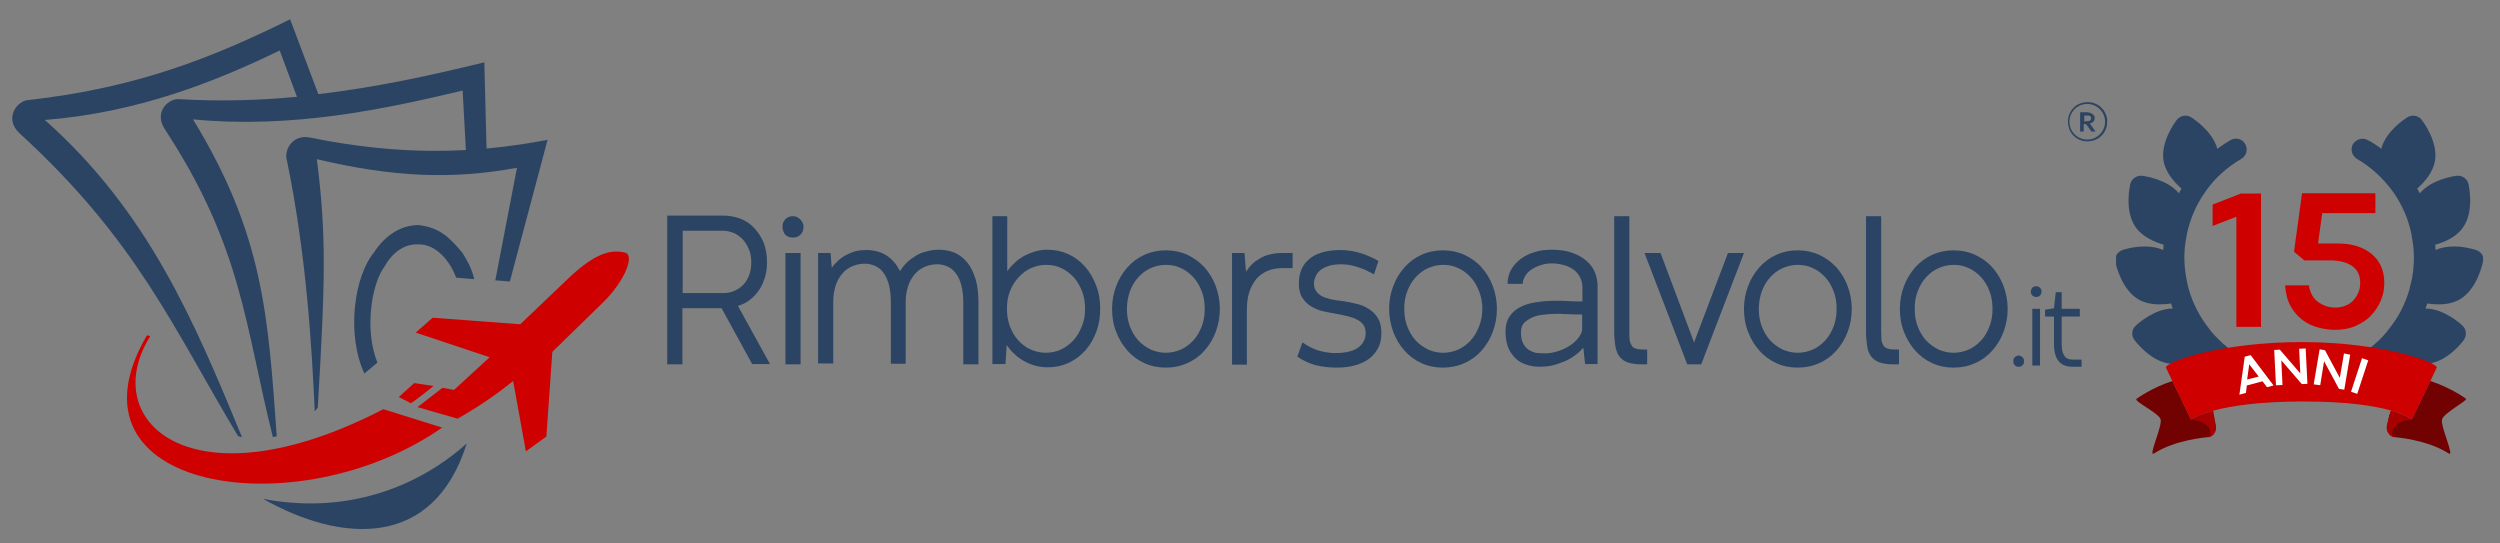 <?xml version="1.0" encoding="utf-8"?>
<!-- Generator: Adobe Illustrator 29.6.0, SVG Export Plug-In . SVG Version: 9.03 Build 0)  -->
<svg version="1.0" id="Livello_1" xmlns="http://www.w3.org/2000/svg" xmlns:xlink="http://www.w3.org/1999/xlink" x="0px" y="0px"
	 viewBox="0 0 841.9 183" style="enable-background:new 0 0 841.9 183;" xml:space="preserve">
<rect x="0" y="0" width="841.9" height="183" fill="#808080" stroke="none"/>
<style type="text/css">
	.st0{fill:#2B4463;}
	.st1{clip-path:url(#SVGID_00000148624321137828970440000002357692990361967748_);}
	.st2{clip-path:url(#SVGID_00000045619610521329720250000017708552251643640216_);}
	.st3{fill:#CF0000;}
	.st4{fill:#720202;}
	.st5{clip-path:url(#SVGID_00000114043712925888563950000003799200018220867244_);}
	.st6{clip-path:url(#SVGID_00000018216855728531159030000017707029415991479451_);}
	.st7{fill:#CE0000;}
	.st8{fill:#A80000;}
	.st9{fill:#FFFFFF;}
</style>
<path class="st0" d="M243,103.8h-13.2v18.9h-5.1V72.6h18.9c2.1,0,4.1,0.4,5.9,1.1c1.8,0.7,3.3,1.8,4.6,3.2c1.3,1.4,2.3,3,3.1,4.9
	c0.7,1.9,1.1,4.1,1.1,6.4c0,1.9-0.2,3.6-0.7,5.2c-0.5,1.6-1.1,3-2,4.3s-1.9,2.4-3.1,3.3c-1.2,0.9-2.5,1.6-4,2l10.8,19.6h-6
	L243,103.8z M243.4,98.7c1.4,0,2.6-0.2,3.8-0.7c1.2-0.5,2.2-1.2,3.1-2.1c0.9-0.9,1.5-2,2-3.3c0.5-1.3,0.7-2.7,0.7-4.3
	c0-1.5-0.2-3-0.8-4.3c-0.5-1.3-1.2-2.4-2-3.3c-0.9-0.9-1.9-1.7-3-2.2c-1.2-0.5-2.5-0.8-3.8-0.8h-13.5v21L243.4,98.7z"/>
<path class="st0" d="M264.5,85.2h5.1v37.5h-5.1V85.2z M263.5,76.4c0-1,0.3-1.8,0.9-2.5c0.7-0.7,1.5-1.1,2.6-1.1c0.5,0,1,0.1,1.4,0.3
	c0.4,0.2,0.8,0.5,1.1,0.8c0.3,0.3,0.6,0.7,0.8,1.1c0.2,0.4,0.3,0.9,0.3,1.4c0,1-0.3,1.9-1,2.6c-0.7,0.7-1.5,1-2.6,1
	c-1.1,0-1.9-0.3-2.6-1C263.9,78.3,263.5,77.4,263.5,76.4L263.5,76.4z"/>
<path class="st0" d="M329.5,122.7h-5.1v-20.5c0-2.3-0.2-4.2-0.6-5.9c-0.4-1.6-1-3-1.8-4.1c-0.8-1.1-1.7-1.9-2.8-2.4
	c-1.1-0.5-2.3-0.8-3.6-0.8c-1.5,0-2.9,0.3-4.3,0.9c-1.3,0.6-2.4,1.4-3.3,2.5c-0.9,1.1-1.7,2.4-2.2,4c-0.5,1.6-0.8,3.4-0.8,5.3v20.8
	H300v-20.5c0-2.3-0.2-4.2-0.6-5.9c-0.4-1.6-1-3-1.8-4.1c-0.7-1.1-1.7-1.9-2.8-2.4c-1.1-0.5-2.3-0.8-3.6-0.8c-1.5,0-2.9,0.3-4.3,0.9
	c-1.3,0.6-2.4,1.4-3.3,2.5c-0.9,1.1-1.7,2.4-2.2,4c-0.5,1.6-0.8,3.4-0.8,5.4v20.8h-5.1V85.2h4.2l0.4,5c0.6-0.9,1.3-1.6,2.1-2.4
	c0.8-0.7,1.7-1.4,2.7-1.9c1-0.5,2.1-1,3.2-1.3c1.2-0.3,2.4-0.4,3.7-0.4c2.5,0,4.8,0.6,6.7,1.8c1.9,1.2,3.4,3,4.6,5.3
	c0.6-1,1.3-1.9,2.2-2.8c0.9-0.9,1.9-1.6,3-2.3c1.1-0.7,2.3-1.2,3.6-1.5c1.3-0.4,2.8-0.6,4.3-0.6c2,0,3.9,0.4,5.5,1.1
	c1.6,0.7,3,1.9,4.2,3.4c1.2,1.5,2,3.4,2.7,5.6c0.6,2.2,0.9,4.8,0.9,7.7L329.5,122.7z"/>
<path class="st0" d="M370.5,104c0,2.8-0.4,5.3-1.3,7.7c-0.9,2.4-2.1,4.5-3.7,6.3c-1.6,1.8-3.5,3.2-5.6,4.2c-2.2,1-4.5,1.5-7.1,1.5
	c-1.5,0-2.9-0.2-4.3-0.6c-1.4-0.4-2.6-0.9-3.8-1.6c-1.2-0.7-2.2-1.4-3.2-2.4c-1-0.9-1.8-1.9-2.5-2.9l-0.4,6.4h-4.4V72.8h5v18.6
	c0.7-1.1,1.6-2,2.5-2.9c0.9-0.9,2-1.6,3.1-2.3c1.2-0.6,2.4-1.1,3.7-1.5c1.3-0.4,2.7-0.6,4.2-0.6c2.6,0,4.9,0.5,7.1,1.5
	c2.2,1,4,2.4,5.6,4.2c1.6,1.8,2.8,3.9,3.7,6.3C370.1,98.6,370.5,101.2,370.5,104L370.5,104z M365.4,104c0-2.1-0.3-4.1-1-5.9
	c-0.7-1.8-1.6-3.4-2.8-4.7c-1.2-1.3-2.6-2.4-4.2-3.1c-1.6-0.8-3.3-1.1-5.1-1.1s-3.6,0.4-5.1,1.1c-1.6,0.7-3,1.8-4.2,3.1
	c-1.2,1.3-2.2,2.9-2.9,4.7c-0.7,1.8-1,3.7-1,5.9c0,2.1,0.3,4.1,1,5.9c0.7,1.8,1.6,3.4,2.8,4.7c1.2,1.3,2.6,2.4,4.2,3.1
	c1.6,0.7,3.3,1.1,5.1,1.1c1.8,0,3.6-0.4,5.1-1.1c1.6-0.8,3-1.8,4.2-3.1c1.2-1.3,2.1-2.9,2.8-4.7C365.1,108.1,365.4,106.1,365.4,104z
	"/>
<path class="st0" d="M374.5,104c0-2.8,0.5-5.3,1.4-7.7c0.9-2.4,2.2-4.5,3.8-6.3c1.6-1.8,3.5-3.2,5.7-4.2c2.2-1,4.6-1.5,7.2-1.5
	c2.6,0,5,0.5,7.2,1.5c2.2,1,4.1,2.4,5.8,4.2c1.6,1.8,2.9,3.9,3.8,6.3c0.9,2.4,1.4,5,1.4,7.7c0,2.8-0.5,5.4-1.4,7.8
	c-0.9,2.4-2.2,4.5-3.8,6.3c-1.6,1.8-3.5,3.2-5.8,4.2c-2.2,1-4.6,1.5-7.2,1.5c-2.6,0-5-0.5-7.2-1.5c-2.2-1-4.1-2.4-5.7-4.2
	c-1.6-1.8-2.9-3.9-3.8-6.3C374.9,109.3,374.5,106.7,374.5,104z M379.5,104c0,2.1,0.3,4.1,1,5.9c0.7,1.8,1.6,3.4,2.8,4.7
	c1.2,1.3,2.6,2.3,4.2,3.1c1.6,0.7,3.3,1.1,5.1,1.1c1.8,0,3.5-0.4,5.1-1.1c1.6-0.7,3-1.8,4.2-3.1c1.2-1.3,2.1-2.9,2.8-4.7
	c0.7-1.8,1-3.8,1-5.9c0-2.1-0.3-4.1-1-5.9c-0.7-1.8-1.6-3.4-2.8-4.7c-1.2-1.3-2.6-2.4-4.2-3.1c-1.6-0.8-3.3-1.1-5.1-1.1
	c-1.8,0-3.5,0.4-5.1,1.1c-1.6,0.7-3,1.8-4.2,3.1c-1.2,1.3-2.1,2.9-2.8,4.7C379.9,99.9,379.5,101.8,379.5,104z"/>
<path class="st0" d="M435.3,90.3h-3.6c-1.7,0-3.4,0.3-4.8,0.9c-1.4,0.6-2.7,1.5-3.7,2.6c-1,1.2-1.8,2.6-2.4,4.3
	c-0.6,1.7-0.9,3.7-0.9,6v18.7h-5V85.2h4.2l0.5,6.3c0.6-0.9,1.2-1.7,2-2.5c0.8-0.8,1.7-1.4,2.7-2c1-0.6,2.1-1,3.3-1.3
	c1.2-0.3,2.5-0.5,3.9-0.5h3.8V90.3z"/>
<path class="st0" d="M438.6,115.3c1.9,1.3,3.8,2.3,5.6,2.8c1.9,0.5,3.7,0.8,5.4,0.8c3.4,0,6-0.6,7.7-1.8c1.7-1.2,2.6-2.9,2.6-4.9
	c0-1.1-0.2-2-0.7-2.7c-0.5-0.7-1.2-1.4-2.1-1.8c-0.9-0.5-2-0.9-3.2-1.2c-1.3-0.3-2.7-0.6-4.3-0.9c-1.3-0.2-2.7-0.5-4.1-0.8
	c-1.4-0.3-2.7-0.9-3.9-1.6c-1.2-0.7-2.2-1.7-3-2.9c-0.8-1.2-1.2-2.8-1.2-4.8c0-1.5,0.2-2.9,0.7-4.3c0.5-1.4,1.3-2.6,2.4-3.6
	c1.1-1.1,2.6-1.9,4.4-2.5c1.8-0.6,4-0.9,6.6-0.9c1.2,0,2.4,0.1,3.6,0.3c1.2,0.2,2.3,0.5,3.3,0.8c1.1,0.3,2.1,0.8,3.1,1.2
	c1,0.4,1.9,0.9,2.7,1.4l-1.5,4.5c-0.7-0.4-1.5-0.8-2.3-1.2c-0.8-0.4-1.7-0.8-2.7-1.1c-0.9-0.3-1.9-0.6-2.9-0.8c-1-0.2-2-0.3-3.1-0.3
	c-1.7,0-3.2,0.2-4.4,0.6c-1.2,0.4-2.1,0.9-2.8,1.5c-0.7,0.6-1.2,1.3-1.5,2.1c-0.3,0.8-0.5,1.5-0.5,2.3c0,1.8,0.8,3.1,2.4,4.1
	c1.6,0.9,4.1,1.5,7.3,1.8c1.5,0.2,3,0.5,4.5,0.9c1.5,0.3,3,0.9,4.2,1.7c1.3,0.8,2.3,1.8,3.1,3.1c0.8,1.3,1.2,2.9,1.2,5
	c0,1.8-0.3,3.5-1,4.9c-0.7,1.4-1.7,2.7-3,3.7c-1.3,1-2.9,1.8-4.8,2.3c-1.9,0.6-4,0.8-6.4,0.8c-2.4,0-4.7-0.3-6.9-0.8
	c-2.1-0.6-4.2-1.5-6.2-2.9L438.6,115.3z"/>
<path class="st0" d="M467.8,104c0-2.8,0.5-5.3,1.4-7.7c0.9-2.4,2.2-4.5,3.8-6.3c1.6-1.8,3.5-3.2,5.7-4.2c2.2-1,4.6-1.5,7.2-1.5
	c2.6,0,5,0.5,7.2,1.5c2.2,1,4.2,2.4,5.8,4.2c1.6,1.8,2.9,3.9,3.8,6.3c0.9,2.4,1.4,5,1.4,7.7c0,2.8-0.5,5.4-1.4,7.8
	c-0.9,2.4-2.2,4.5-3.8,6.3c-1.6,1.8-3.5,3.2-5.8,4.2c-2.2,1-4.6,1.5-7.2,1.5c-2.6,0-5-0.5-7.2-1.5c-2.2-1-4.1-2.4-5.7-4.2
	c-1.6-1.8-2.9-3.9-3.8-6.3C468.3,109.3,467.8,106.7,467.8,104z M472.9,104c0,2.1,0.3,4.1,1,5.9c0.7,1.8,1.6,3.4,2.8,4.7
	c1.2,1.3,2.6,2.3,4.2,3.1c1.6,0.7,3.3,1.1,5.1,1.1c1.8,0,3.5-0.4,5.1-1.1c1.6-0.7,3-1.8,4.2-3.1c1.2-1.3,2.1-2.9,2.8-4.7
	c0.7-1.8,1.1-3.8,1.1-5.9c0-2.1-0.4-4.1-1.1-5.9c-0.7-1.8-1.6-3.4-2.8-4.7c-1.2-1.3-2.6-2.4-4.2-3.1c-1.6-0.8-3.3-1.1-5.1-1.1
	c-1.8,0-3.5,0.4-5.1,1.1c-1.6,0.7-3,1.8-4.2,3.1c-1.2,1.3-2.1,2.9-2.8,4.7C473.2,99.9,472.9,101.8,472.9,104z"/>
<path class="st0" d="M533.2,117.1c-0.9,1-1.8,1.9-3,2.7c-1.1,0.8-2.3,1.5-3.6,2c-1.3,0.5-2.6,1-4,1.3c-1.4,0.3-2.7,0.4-4,0.4
	c-1.6,0-3.1-0.2-4.5-0.7c-1.4-0.4-2.7-1.1-3.7-2.1c-1-1-1.9-2.2-2.5-3.7c-0.6-1.5-0.9-3.3-0.9-5.5c0-2,0.5-3.7,1.4-5
	c0.9-1.3,2.1-2.4,3.6-3.1c1.5-0.8,3.2-1.3,5.2-1.6c1.9-0.3,3.9-0.5,6-0.5c0.6,0,1.4,0,2.2,0c0.8,0,1.7,0,2.6,0.1
	c0.9,0,1.8,0.1,2.6,0.1c0.9,0,1.6,0,2.3,0v-5c0-1-0.3-2-0.7-2.9c-0.4-0.9-1.1-1.8-1.9-2.5c-0.9-0.7-1.9-1.3-3.2-1.7
	c-1.3-0.4-2.8-0.7-4.5-0.7c-1.3,0-2.6,0.2-3.8,0.6c-1.2,0.4-2.2,0.9-3.1,1.5c-0.9,0.6-1.6,1.3-2.1,2.2c-0.5,0.8-0.8,1.7-0.8,2.6
	h-5.1c0-1.8,0.4-3.4,1.2-4.8s1.9-2.6,3.2-3.6c1.4-1,2.9-1.8,4.7-2.3c1.8-0.6,3.7-0.8,5.7-0.8c2.6,0,4.9,0.3,6.9,1
	c1.9,0.7,3.6,1.6,4.8,2.7c1.3,1.1,2.3,2.4,2.9,3.9c0.6,1.5,0.9,3,0.9,4.6v26.3h-4.2L533.2,117.1z M520.2,119c1.3,0,2.6-0.2,4-0.6
	c1.4-0.4,2.6-0.9,3.8-1.6s2.2-1.5,3-2.4c0.9-0.9,1.5-2,1.8-3.1v-5.4c-0.6,0-1.4,0-2.2,0c-0.8,0-1.6-0.1-2.4-0.1
	c-0.8,0-1.6,0-2.4-0.1c-0.8,0-1.5,0-2.1,0c-1.3,0-2.7,0.1-4,0.3c-1.4,0.1-2.6,0.4-3.7,0.9c-1.1,0.5-2,1.1-2.8,1.9
	c-0.7,0.8-1,1.9-1,3.2c0,1.3,0.2,2.4,0.6,3.4c0.4,0.9,1,1.6,1.7,2.2c0.7,0.5,1.6,0.9,2.6,1.2C518,118.9,519.1,119,520.2,119
	L520.2,119z"/>
<path class="st0" d="M548.7,72.8v38.8c0,1.2,0,2.2,0.1,2.9c0.1,0.8,0.4,1.4,0.7,1.9c0.3,0.5,0.8,0.8,1.4,1c0.6,0.2,1.4,0.3,2.4,0.3
	h1.4v5h-1.6c-2,0-3.6-0.2-4.8-0.6c-1.2-0.4-2.2-1.1-2.9-2c-0.7-0.9-1.1-2-1.4-3.4c-0.2-1.4-0.4-3.1-0.4-5.2V72.8H548.7z"/>
<path class="st0" d="M587.3,85.2l-14.4,37.5h-4.7l-14.4-37.5h5.4l11.3,30.1l11.4-30.1H587.3z"/>
<path class="st0" d="M587.3,104c0-2.8,0.5-5.3,1.4-7.7c0.9-2.4,2.2-4.5,3.8-6.3c1.6-1.8,3.5-3.2,5.7-4.2c2.2-1,4.6-1.5,7.2-1.5
	c2.6,0,5,0.5,7.2,1.5c2.2,1,4.1,2.4,5.8,4.2c1.6,1.8,2.9,3.9,3.8,6.3c0.9,2.4,1.4,5,1.4,7.7c0,2.8-0.5,5.4-1.4,7.8
	c-0.9,2.4-2.2,4.5-3.8,6.3c-1.6,1.8-3.5,3.2-5.8,4.2c-2.2,1-4.6,1.5-7.2,1.5c-2.6,0-5-0.5-7.2-1.5c-2.2-1-4.1-2.4-5.7-4.2
	c-1.6-1.8-2.9-3.9-3.8-6.3C587.7,109.3,587.3,106.7,587.3,104z M592.3,104c0,2.1,0.3,4.1,1,5.9c0.7,1.8,1.6,3.4,2.8,4.7
	c1.2,1.3,2.6,2.3,4.2,3.1c1.6,0.7,3.3,1.1,5.1,1.1c1.8,0,3.5-0.4,5.1-1.1c1.6-0.7,3-1.8,4.2-3.1c1.2-1.3,2.1-2.9,2.8-4.7
	c0.7-1.8,1-3.8,1-5.9c0-2.1-0.3-4.1-1-5.9c-0.7-1.8-1.6-3.4-2.8-4.7c-1.2-1.3-2.6-2.4-4.2-3.1c-1.6-0.8-3.3-1.1-5.1-1.1
	c-1.8,0-3.5,0.4-5.1,1.1c-1.6,0.7-3,1.8-4.2,3.1c-1.2,1.3-2.1,2.9-2.8,4.7C592.7,99.9,592.3,101.8,592.3,104z"/>
<path class="st0" d="M633.5,72.8v38.8c0,1.2,0.1,2.2,0.1,2.9c0.1,0.8,0.4,1.4,0.7,1.9c0.3,0.5,0.8,0.8,1.4,1
	c0.6,0.2,1.4,0.3,2.4,0.3h1.4v5h-1.6c-2,0-3.6-0.2-4.8-0.6c-1.2-0.4-2.2-1.1-2.9-2c-0.7-0.9-1.2-2-1.4-3.4c-0.2-1.4-0.4-3.1-0.4-5.2
	V72.8H633.5z"/>
<path class="st0" d="M639.8,104c0-2.8,0.5-5.3,1.4-7.7c0.9-2.4,2.2-4.5,3.8-6.3s3.5-3.2,5.7-4.2c2.2-1,4.6-1.5,7.2-1.5
	c2.6,0,5,0.5,7.2,1.5c2.2,1,4.2,2.4,5.8,4.2c1.6,1.8,2.9,3.9,3.8,6.3c0.9,2.4,1.4,5,1.4,7.7c0,2.8-0.5,5.4-1.4,7.8
	c-0.9,2.4-2.2,4.5-3.8,6.3c-1.6,1.8-3.5,3.2-5.8,4.2c-2.2,1-4.6,1.5-7.2,1.5c-2.6,0-5-0.5-7.2-1.5c-2.2-1-4.1-2.4-5.7-4.2
	c-1.6-1.8-2.9-3.9-3.8-6.3C640.2,109.3,639.8,106.7,639.8,104z M644.8,104c0,2.1,0.3,4.1,1,5.9c0.7,1.8,1.6,3.4,2.8,4.7
	c1.2,1.3,2.6,2.3,4.2,3.1c1.6,0.7,3.3,1.1,5.1,1.1c1.8,0,3.5-0.4,5.1-1.1c1.6-0.7,3-1.8,4.2-3.1c1.2-1.3,2.1-2.9,2.8-4.7
	c0.7-1.8,1-3.8,1-5.9c0-2.1-0.3-4.1-1-5.9c-0.7-1.8-1.6-3.4-2.8-4.7c-1.2-1.3-2.6-2.4-4.2-3.1c-1.6-0.8-3.3-1.1-5.1-1.1
	c-1.8,0-3.5,0.4-5.1,1.1c-1.6,0.7-3,1.8-4.2,3.1c-1.2,1.3-2.1,2.9-2.8,4.7C645.1,99.9,644.8,101.8,644.8,104z"/>
<path class="st0" d="M678,121.6c0-0.3,0-0.5,0.1-0.7c0.1-0.2,0.2-0.4,0.4-0.6c0.2-0.2,0.3-0.3,0.6-0.4c0.2-0.1,0.5-0.2,0.7-0.2
	c0.3,0,0.5,0.1,0.7,0.2c0.2,0.1,0.4,0.2,0.6,0.4c0.2,0.2,0.3,0.4,0.4,0.6c0.1,0.2,0.1,0.5,0.1,0.7c0,0.3,0,0.5-0.1,0.8
	c-0.1,0.2-0.2,0.4-0.4,0.6c-0.2,0.2-0.3,0.3-0.6,0.4c-0.2,0.1-0.4,0.1-0.7,0.1s-0.5,0-0.7-0.1c-0.2-0.1-0.4-0.2-0.6-0.4
	c-0.2-0.2-0.3-0.4-0.4-0.6C678,122.1,678,121.9,678,121.6z"/>
<path class="st0" d="M684.4,104h2.6v19.1h-2.6V104z M683.9,98.2c0-0.5,0.2-0.9,0.5-1.3c0.3-0.4,0.8-0.5,1.3-0.5
	c0.3,0,0.5,0.1,0.7,0.1c0.2,0.1,0.4,0.2,0.6,0.4c0.2,0.2,0.3,0.4,0.4,0.6c0.1,0.2,0.1,0.4,0.1,0.7c0,0.5-0.2,1-0.5,1.3
	c-0.3,0.4-0.8,0.5-1.3,0.5c-0.5,0-1-0.2-1.3-0.5C684.1,99.2,683.9,98.7,683.9,98.2z"/>
<path class="st0" d="M692.3,98.4h2v5.6h6.1v2.6h-6.1v9.4c0,1,0.1,1.8,0.3,2.5c0.2,0.7,0.5,1.2,0.8,1.6c0.3,0.4,0.8,0.7,1.2,0.8
	c0.5,0.1,0.9,0.2,1.4,0.2h3l0,2.4h-3.2c-0.9,0-1.7-0.1-2.4-0.4c-0.7-0.2-1.4-0.7-1.9-1.2c-0.6-0.6-1-1.4-1.3-2.3
	c-0.3-1-0.5-2.2-0.5-3.6v-9.4h-3v-2.3l3-0.5L692.3,98.4z"/>
<g>
	<defs>
		<rect id="SVGID_1_" x="712.6" y="38.7" width="123.6" height="96.1"/>
	</defs>
	<clipPath id="SVGID_00000116202885175028998270000015802697548197086393_">
		<use xlink:href="#SVGID_1_"  style="overflow:visible;"/>
	</clipPath>
	<g style="clip-path:url(#SVGID_00000116202885175028998270000015802697548197086393_);">
		<path class="st0" d="M833.9,84.2c-0.4-0.1-3.7-1.2-7.5-1.2c-2.4,0-4.5,0.4-6.2,1.2c0-0.6-0.1-1.2-0.1-1.8c3-0.8,7.1-2.5,9.4-5.9
			c3.7-5.3,2-13.5,1.8-14.5c-0.4-1.8-2.1-3-4-2.8c-0.9,0.1-8.5,1.2-12.4,5.9c-0.3-0.5-0.6-1-0.8-1.5c0,0-0.1-0.1-0.1-0.1
			c2.3-2,5.3-5.3,6-9.3c1.1-6.4-3.9-13.1-4.5-13.9c-1.1-1.4-3.2-1.8-4.8-0.8c-0.8,0.5-7.2,4.6-8.8,10.6c-1.4-1.1-2.9-2.1-4.5-2.9
			c-1.7-1-3.9-0.4-5,1.3c-1,1.7-0.4,3.9,1.3,5c4.7,2.7,8.7,6.4,11.8,10.6c0.1,0.2,0.3,0.4,0.4,0.5c3,4.3,5.2,9.2,6.2,14.4
			c0.1,0.7,0.2,1.1,0.2,1.3c0.4,2.1,0.6,4.3,0.6,6.5c0,2.9-0.3,5.8-1,8.6c-0.2,0.8-0.4,1.3-0.4,1.6c0,0,0,0,0,0.1
			c-1.4,5.1-3.8,9.8-7.1,13.8c-0.2,0.3-0.4,0.5-0.5,0.7c-3.3,4-7.5,7.3-12.2,9.7c-0.7,0.3-1.1,0.5-1.3,0.6c0,0,0,0-0.1,0
			c-4.9,2.2-10.3,3.5-16.1,3.5s-11.2-1.3-16.1-3.5c0,0,0,0,0,0c-0.1-0.1-0.6-0.3-1.3-0.6c-4.7-2.4-8.8-5.7-12.2-9.7
			c-0.1-0.2-0.3-0.4-0.5-0.7c-3.2-4-5.7-8.7-7.1-13.8c0,0,0-0.1,0-0.1c-0.1-0.2-0.2-0.8-0.4-1.6c-0.6-2.8-1-5.6-1-8.6
			c0-2.2,0.2-4.4,0.6-6.5c0.1-0.2,0.1-0.7,0.2-1.3c1.1-5.2,3.2-10.1,6.2-14.3c0.1-0.1,0.2-0.3,0.4-0.6c3.1-4.3,7.1-7.9,11.8-10.6
			c1.7-1,2.3-3.2,1.3-5s-3.2-2.3-5-1.3c-1.5,0.9-3,1.9-4.4,2.9c-1.6-5.9-8-10.1-8.8-10.6c-1.6-1-3.6-0.6-4.8,0.8
			c-0.6,0.8-5.6,7.5-4.5,13.9c0.7,4,3.7,7.2,6,9.3c0,0,0,0.1,0,0.1c-0.3,0.5-0.6,1-0.8,1.5c-3.9-4.7-11.5-5.8-12.4-5.9
			c-1.8-0.2-3.6,1-4,2.8c-0.2,0.9-2,9.1,1.8,14.5c2.3,3.3,6.4,5,9.4,5.9c0,0.6-0.1,1.2-0.1,1.8c-1.8-0.8-3.8-1.2-6.2-1.2
			c-3.8,0-7.1,1-7.5,1.2c-1.8,0.6-2.8,2.4-2.4,4.2c0.2,0.9,2.1,9.1,7.7,12.4c1.9,1.1,4.3,1.7,7.1,1.7c1.4,0,2.8-0.1,3.9-0.3
			c0.2,0.6,0.4,1.1,0.6,1.7c-6.1,0-11.9,5.2-12.5,5.8c-1.4,1.3-1.5,3.4-0.4,4.8c0.6,0.8,5.7,7.4,12.2,8c0.3,0,0.6,0,0.9,0
			c3.7,0,7.2-1.9,9.6-3.5c0.4,0.4,0.9,0.9,1.3,1.3c-5.6,2.6-8.6,9.7-8.9,10.5c-0.7,1.7,0,3.7,1.7,4.6c0.5,0.3,5.3,2.7,10.2,2.7
			c1.5,0,2.9-0.2,4.2-0.7c3.8-1.4,6.5-4.9,8.1-7.5c1.3,0.5,2.6,0.9,4,1.3c-2.1,2.2-4,4.9-5.7,8.2c-0.9,1.8-0.2,4,1.6,4.9
			c1.8,0.9,4,0.2,4.9-1.6c3.2-6.3,7.4-9.9,11.4-9.9s8.2,3.6,11.4,9.9c0.7,1.3,1.9,2,3.2,2c0.6,0,1.1-0.1,1.7-0.4
			c1.8-0.9,2.5-3.1,1.5-4.9c-1.7-3.3-3.6-6-5.7-8.2c1.4-0.4,2.7-0.8,4-1.3c1.6,2.7,4.3,6.2,8.1,7.5c1.3,0.5,2.7,0.7,4.2,0.7
			c5,0,9.7-2.4,10.2-2.7c1.6-0.9,2.3-2.8,1.7-4.6c-0.3-0.8-3.3-7.9-8.9-10.5c0.4-0.4,0.9-0.8,1.3-1.3c2.4,1.6,5.9,3.5,9.6,3.5
			c0.3,0,0.6,0,0.9,0c6.5-0.6,11.7-7.2,12.2-8c1.1-1.5,0.9-3.6-0.4-4.8c-0.6-0.6-6.3-5.8-12.5-5.8c0.2-0.6,0.4-1.1,0.6-1.7
			c1.2,0.2,2.5,0.3,3.9,0.3c2.8,0,5.2-0.6,7.1-1.7c5.6-3.3,7.5-11.4,7.7-12.4C836.8,86.6,835.7,84.8,833.9,84.2z"/>
	</g>
</g>
<path class="st0" d="M702.4,40.8c0.3,0,0.5,0,0.7,0s0.3-0.1,0.5-0.1c0.2-0.1,0.4-0.2,0.5-0.4c0.1-0.2,0.1-0.3,0.1-0.5
	c0-0.2,0-0.3-0.1-0.5c-0.1-0.1-0.2-0.2-0.4-0.3c-0.1-0.1-0.3-0.1-0.4-0.1c-0.2,0-0.4,0-0.6,0h-0.8v2H702.4z M705.4,39.7
	c0,0.5-0.1,0.8-0.4,1.2c-0.2,0.3-0.6,0.5-1.2,0.7v0l1.9,2.7h-1.4l-1.8-2.5h-0.8v2.5h-1.2v-6.5h2c0.3,0,0.6,0,0.9,0.1
	c0.3,0,0.5,0.1,0.7,0.2c0.4,0.1,0.7,0.4,0.9,0.6C705.3,39,705.4,39.3,705.4,39.7"/>
<g>
	<defs>
		<rect id="SVGID_00000177485578503927381350000004447169057650796448_" x="696.1" y="34.3" width="13.5" height="13.5"/>
	</defs>
	<clipPath id="SVGID_00000018220342082819849100000013786444043332877962_">
		<use xlink:href="#SVGID_00000177485578503927381350000004447169057650796448_"  style="overflow:visible;"/>
	</clipPath>
	<g style="clip-path:url(#SVGID_00000018220342082819849100000013786444043332877962_);">
		<path class="st0" d="M708.9,41c0,3.3-2.7,6-6,6c-3.3,0-6-2.7-6-6c0-3.3,2.7-6,6-6C706.2,35,708.9,37.7,708.9,41z M709.1,38.4
			c-0.3-0.8-0.8-1.5-1.4-2.1s-1.3-1.1-2.1-1.4c-0.8-0.4-1.7-0.5-2.6-0.5c-0.9,0-1.8,0.2-2.6,0.5c-0.8,0.3-1.5,0.8-2.1,1.4
			s-1.1,1.3-1.4,2.1c-0.4,0.8-0.5,1.7-0.5,2.6c0,0.9,0.2,1.8,0.5,2.6c0.3,0.8,0.8,1.5,1.4,2.1s1.3,1.1,2.1,1.4
			c0.8,0.4,1.7,0.5,2.6,0.5c0.9,0,1.8-0.2,2.6-0.5c0.8-0.3,1.5-0.8,2.1-1.4s1.1-1.3,1.4-2.1c0.4-0.8,0.5-1.7,0.5-2.6
			C709.7,40.1,709.5,39.2,709.1,38.4"/>
	</g>
</g>
<g>
	<g transform="translate(743.92, 327.385)">
		<g>
			<path class="st3" d="M17.4-217.3H9.2v-37.1l-8,3.1l0-7.2l9.5-3.7h6.8V-217.3z"/>
		</g>
	</g>
</g>
<g>
	<g transform="translate(766.629, 327.385)">
		<g>
			<path class="st3" d="M19.7-216.3c-1.9,0-3.8-0.3-5.7-0.8c-1.9-0.5-3.6-1.3-5.2-2.5c-1.6-1.2-2.9-2.7-4-4.6
				c-1.1-1.9-1.7-4.3-1.9-7.1h8c0.2,1.4,0.6,2.5,1.2,3.5c0.6,1,1.3,1.7,2.2,2.3s1.7,1,2.7,1.3c0.9,0.3,1.9,0.4,2.8,0.4
				c1.7,0,3.1-0.4,4.4-1.1c1.2-0.7,2.2-1.7,2.9-3c0.7-1.2,1.1-2.6,1.1-4.2c0-2.5-0.9-4.4-2.6-5.6c-1.7-1.3-4.1-1.9-7.1-2l-9.1,0
				l-3.5-2.9l2.7-19.7h24.7v6.7H15.4L14-245.4h6.4c3.3,0,6.1,0.5,8.5,1.6c2.4,1.1,4.2,2.6,5.5,4.6c1.3,2,1.9,4.4,1.9,7.2
				c0,2.1-0.4,4-1.2,5.9c-0.8,1.9-1.9,3.5-3.3,5c-1.4,1.5-3.2,2.6-5.2,3.5C24.5-216.7,22.2-216.3,19.7-216.3z"/>
		</g>
	</g>
</g>
<path class="st4" d="M745.3,139.5c-5.1,0.9-7.5,1.7-7.5,1.7l-6.2-12.9c-6.9,2.2-12.1,6-12.1,6c-1.1,0.8,7.4,4.7,8.1,6.9
	s-4.4,12.9-2.2,11.5c7.2-4.7,18.3-5.5,18.3-5.5c1.7-0.4,2.8-2.2,2.4-4L745.3,139.5"/>
<g>
	<defs>
		<rect id="SVGID_00000152243002413844864660000006312047867066742432_" x="803" y="127.7" width="27.6" height="26"/>
	</defs>
	<clipPath id="SVGID_00000109012992345837386900000009074296730675656598_">
		<use xlink:href="#SVGID_00000152243002413844864660000006312047867066742432_"  style="overflow:visible;"/>
	</clipPath>
	<g style="clip-path:url(#SVGID_00000109012992345837386900000009074296730675656598_);">
		<path class="st4" d="M804.7,139.5c5.1,0.9,7.5,1.7,7.5,1.7l6.2-12.9c6.9,2.2,12.1,6,12.1,6c0.2,0.8-7.4,4.7-8.1,6.9
			s4.4,12.9,2.2,11.5c-7.2-4.7-18.3-5.5-18.3-5.5c-1.7-0.4-2.8-2.2-2.4-4L804.7,139.5"/>
	</g>
</g>
<g>
	<defs>
		<rect id="SVGID_00000143590376589337532520000015737144662866506428_" x="729" y="115.2" width="92" height="26.5"/>
	</defs>
	<clipPath id="SVGID_00000155132459903066007740000017053241139110237876_">
		<use xlink:href="#SVGID_00000143590376589337532520000015737144662866506428_"  style="overflow:visible;"/>
	</clipPath>
	<g style="clip-path:url(#SVGID_00000155132459903066007740000017053241139110237876_);">
		<path class="st7" d="M775,115.2c-27.5,0-46,6.8-45.6,8.6l8.4,17.5c0,0,7.9-6.1,37.9-6.1c30,0,36.5,6.1,36.5,6.1l8.4-17.5
			C821,122.1,802.5,115.2,775,115.2"/>
	</g>
</g>
<path class="st8" d="M745.3,138.3c-5.6,1.5-7.5,3-7.5,3c5.8,0.4,7.7,4,6,6c1.7-0.4,2.8-2.2,2.4-4L745.3,138.3"/>
<path class="st8" d="M803.8,143.3c-0.4,1.7,0.7,3.5,2.4,4c-1.7-2,0.1-5.6,6-6c0,0-1.6-1.5-7.1-3.1L803.8,143.3"/>
<g>
	<g transform="translate(753.941, 350.205)">
		<g>
			<path class="st9" d="M11.7-220.4l-2.2,0.6l-1.5-2l-5.3,1.4l-0.3,2.5l-2.2,0.6l1.8-12.8l2-0.5L11.7-220.4z M3.5-227.4l-0.7,5
				l3.9-1l-3.1-4l-0.1-0.3h0L3.5-227.4z"/>
		</g>
	</g>
</g>
<g>
	<g transform="translate(765.055, 347.151)">
		<g>
			<path class="st9" d="M3.6-217.5l-2.2,0.1l-0.6-11.9l1.9-0.1l6.9,8l-0.4-8.3l2.2-0.1l0.6,11.9l-1.9,0.1l-6.9-8L3.6-217.5z"/>
		</g>
	</g>
</g>
<g>
	<g transform="translate(777.757, 346.434)">
		<g>
			<path class="st9" d="M3.6-216.7L1.4-217l2-11.8l1.8,0.3l5,9.3l1.4-8.2l2.1,0.4l-2,11.8l-1.8-0.3l-5-9.3L3.6-216.7z"/>
		</g>
	</g>
</g>
<g>
	<g transform="translate(790.428, 348.833)">
		<g>
			<path class="st9" d="M3.4-216.2l-2.1-0.7L5-228.2l2.1,0.7L3.4-216.2z"/>
		</g>
	</g>
</g>
<path class="st3" d="M140.6,137.1l13.5,3.9c6.5-3.7,12.8-7.9,18.7-12.7l4.3,23.7l6.9-5l2-28.5l16.5-16.1c8.1-7.7,11.2-16.4,8.1-17.3
	c-5-1.3-10.2,0.4-18.3,7.8l-17.1,16.3l-29.5-2.2L140,112l24.9,8.3l-12,11l-3.9-0.7L140.6,137.1C140.6,137.1,140.6,137.1,140.6,137.1
	z"/>
<path class="st3" d="M138.4,135.8l-4.1-2.1l5.2-4.7l6.5,1C143.7,131.8,141.4,133.7,138.4,135.8"/>
<path class="st3" d="M49.5,112.9c-30.7,52.4,50.7,65,99.4,31.1l-19.8-6.2c-64.4,33.3-96.5,4.2-78.5-24.6L49.5,112.9z"/>
<path class="st0" d="M97.7,6.5C71.8,19.3,46.2,29.6,9.5,33.7C6,33.8,1,39.8,6.7,45c39.5,36.1,51.8,65.8,73.5,101.9l1.3,0.3
	c-16.1-39-31.5-75.8-66.4-106.8C46.4,37.9,72.3,27.6,94.2,17l5.8,15.6c-12.6,1.2-25.7,1.6-39.6,0.8c-3.3-0.4-8.6,3.9-5.1,9.8
	c26.3,40,27.1,66.2,36.6,104l1.3-0.3C90.3,106.6,88.8,79.1,65,40.2c33.4,3.2,64.3-3.4,90.8-9.7l1.1,20.2l7,1l-0.8-30.7
	c-17.7,4.3-36.1,8.4-55.9,10.7L97.7,6.5z"/>
<path class="st0" d="M106,138.5l1-1.2c2.6-43.1,2.9-58.6-0.3-83.7c25.7,6.1,45.7,6.9,67.4,2.9l-7.3,37.9l4.9,0.4l12.7-47.7
	c-25.3,4.8-49.9,5.3-79.6-0.7c-6.4-1.5-9.2,4.3-8.2,7.5C103.2,85.9,105,116.8,106,138.5z"/>
<path class="st0" d="M88.6,168c26,14.7,57.3,17.3,68.6-18.7C146.7,158.9,122.8,174.5,88.6,168z"/>
<path class="st0" d="M141.2,75.8c-9.5-0.2-14.8,8.5-15.1,9c-6.9,8.2-9.5,27.7-3.4,41l4.4-3.7c-4.4-10.8-2.1-26.5,2.5-32.5
	c2.9-5.2,7.2-7.5,11.2-7.3c6.2-0.2,10.9,5.9,12.8,11.2l6.1,0.5c-0.8-3.5-2.2-6-4-8.9C150.9,79.3,147.6,76.7,141.2,75.8z"/>
</svg>
